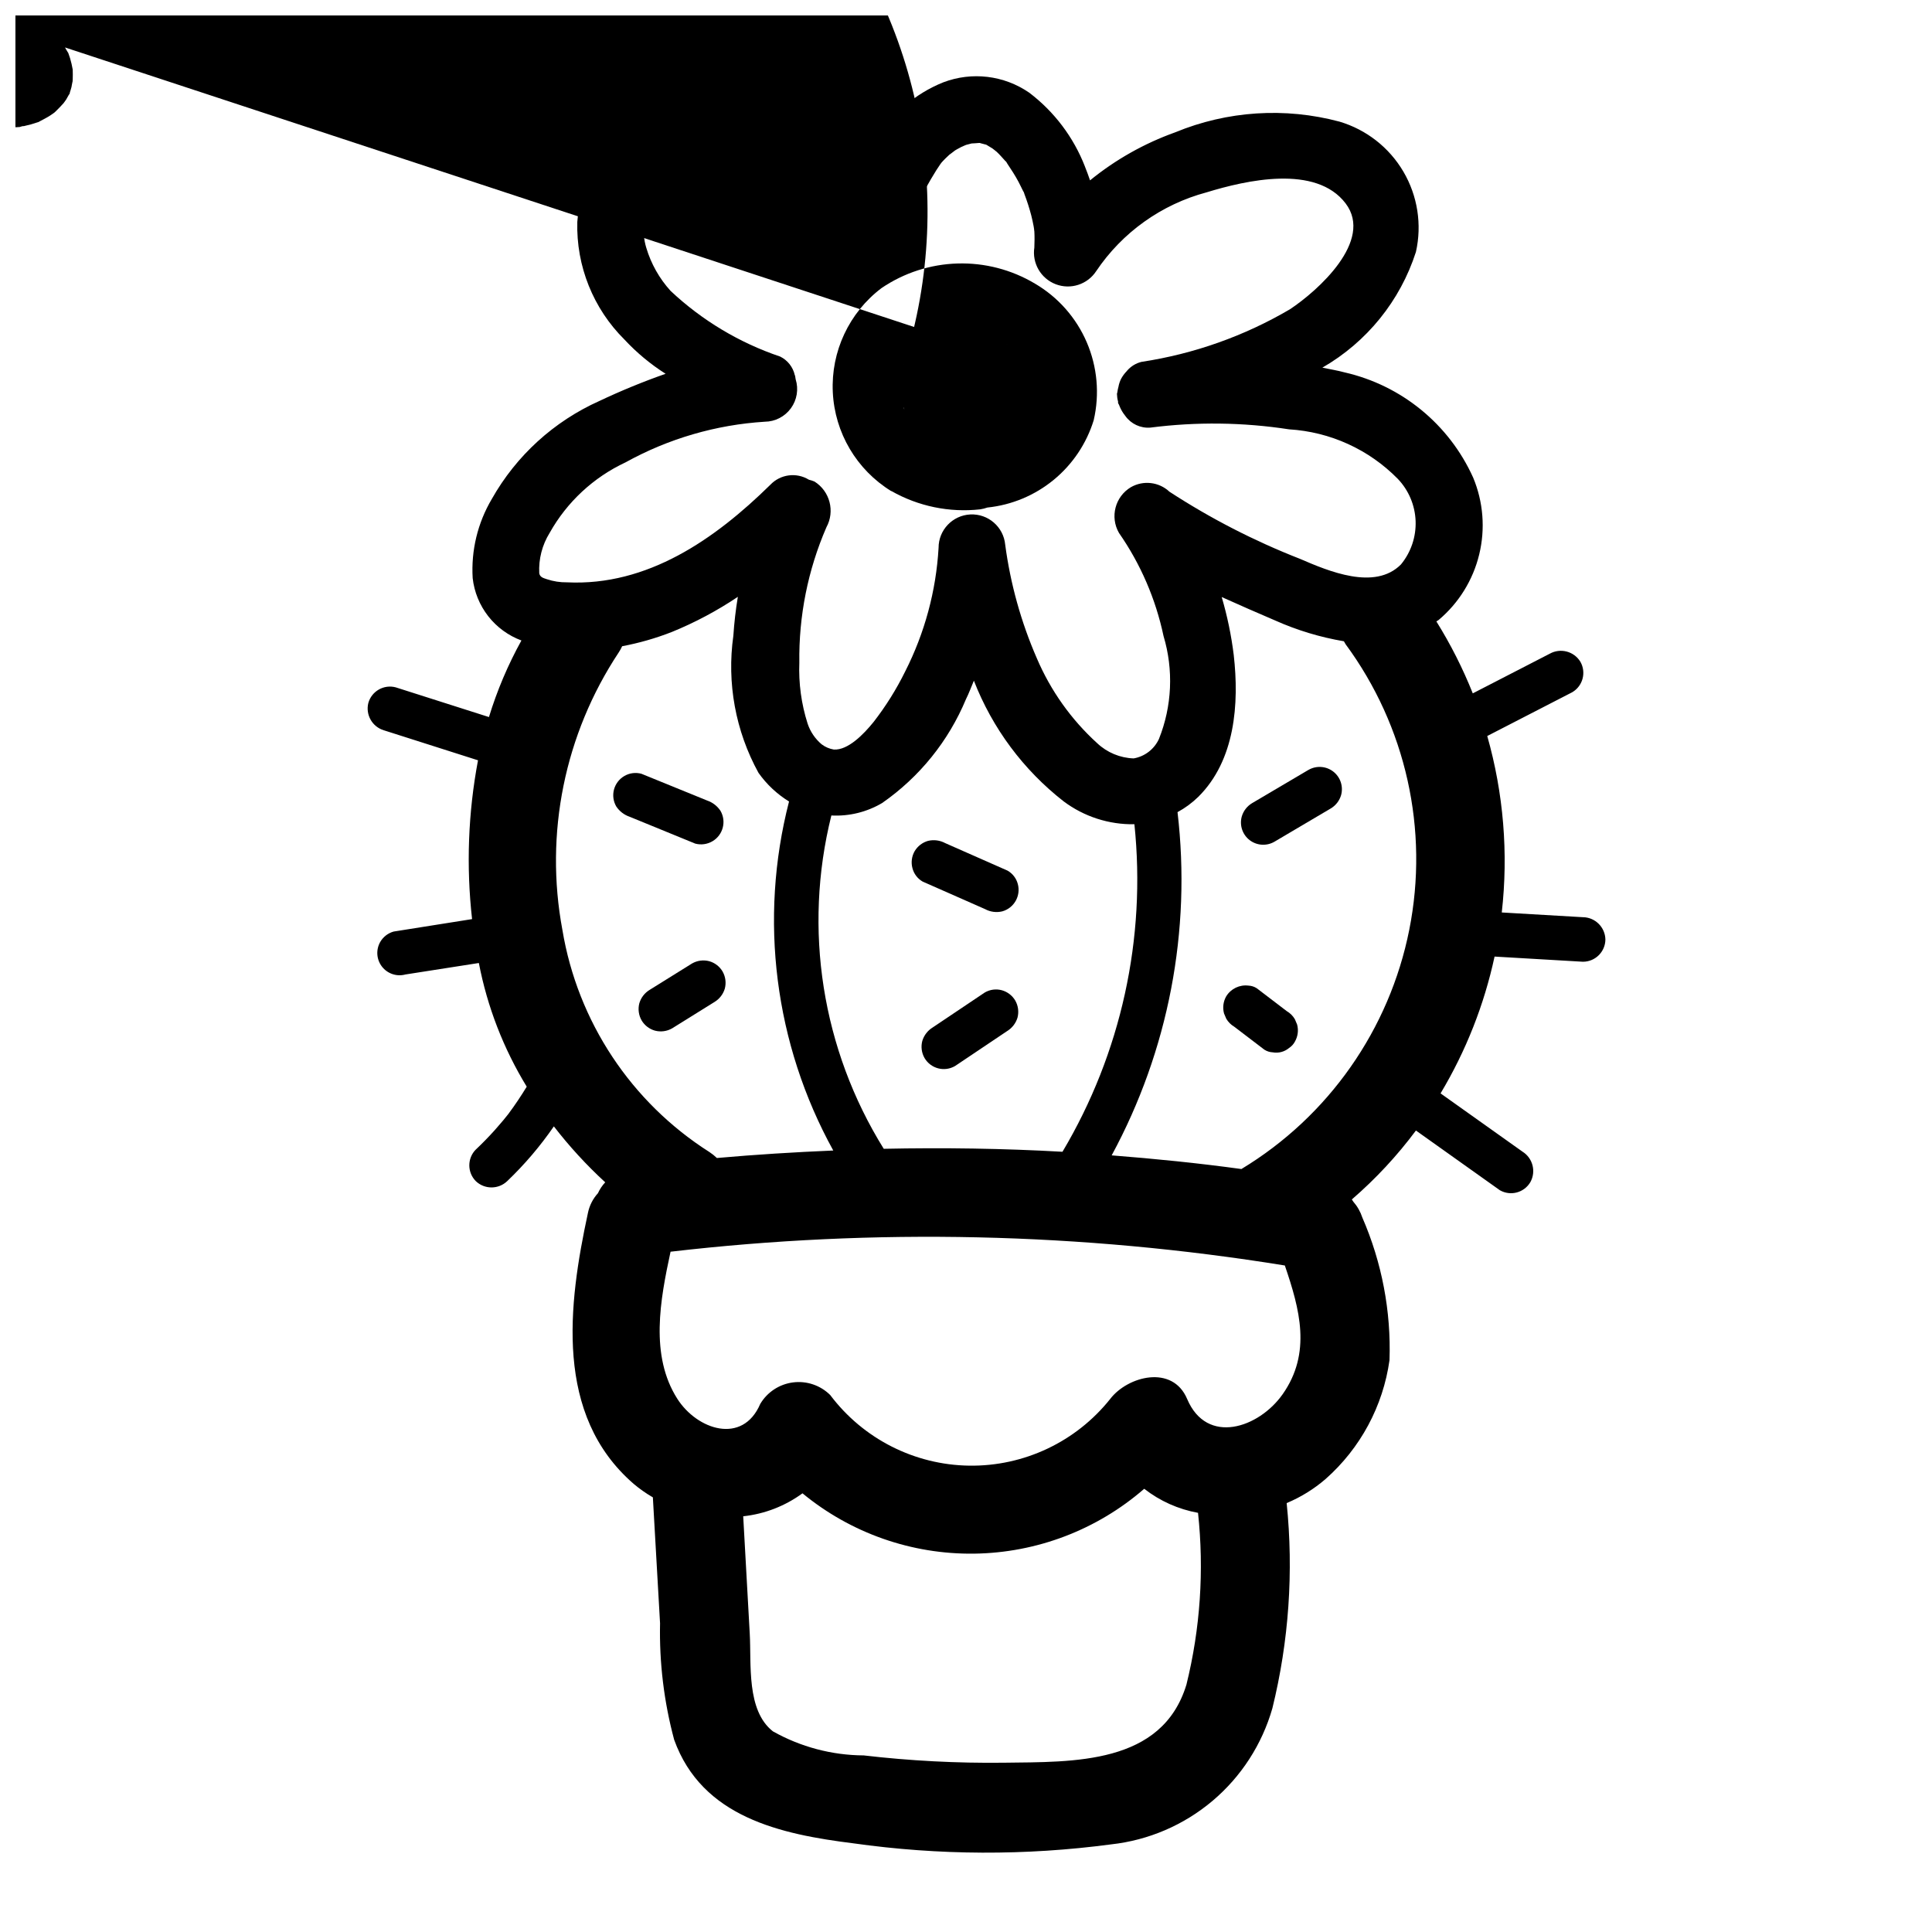 <?xml version="1.0" encoding="UTF-8"?>
<!-- Uploaded to: SVG Repo, www.svgrepo.com, Generator: SVG Repo Mixer Tools -->
<svg width="800px" height="800px" version="1.1" viewBox="144 144 512 512" xmlns="http://www.w3.org/2000/svg">
 <defs>
  <clipPath id="a">
   <path d="m148.09 148.09h286.91v131.91h-286.91z"/>
  </clipPath>
 </defs>
 <path d="m278.77 439.12-0.18 0.238 0.133-0.172z"/>
 <path d="m563.54 387.07-21.555-1.258v-0.004c1.777-15.688 0.469-31.57-3.848-46.758l22.555-11.617v-0.004c2.793-1.66 3.734-5.258 2.117-8.074-1.695-2.758-5.254-3.691-8.086-2.129l-20.422 10.523 0.004 0.004c-2.648-6.633-5.875-13.016-9.652-19.074 0.188-0.141 0.395-0.219 0.59-0.371 5.348-4.496 9.117-10.582 10.762-17.371 1.648-6.789 1.086-13.93-1.605-20.375-6.359-14.102-18.953-24.414-34.031-27.867-1.922-0.527-3.938-0.844-5.926-1.266h-0.004c11.793-6.785 20.633-17.715 24.797-30.664 1.633-7.254 0.449-14.855-3.316-21.27-3.762-6.41-9.824-11.152-16.953-13.266-14.43-3.856-29.73-2.859-43.539 2.844-8.184 2.93-15.812 7.231-22.555 12.723-0.434-1.234-0.859-2.481-1.363-3.684l0.004-0.004c-3.019-7.754-8.129-14.523-14.762-19.551-6.68-4.606-15.199-5.625-22.781-2.734-7.516 3.008-13.793 8.465-17.816 15.484-2.121 3.426-3.965 7.016-5.508 10.738-14.273-11.141-32.445-16.035-50.383-13.578-6.102 0.723-11.762 3.551-16.008 7.992s-6.812 10.227-7.262 16.355c-0.316 11.68 4.215 22.973 12.516 31.195 3.227 3.469 6.883 6.508 10.883 9.047-5.977 2.098-11.84 4.504-17.562 7.211-12.035 5.387-22.023 14.492-28.5 25.977-3.742 6.324-5.508 13.621-5.066 20.957 0.41 3.68 1.836 7.172 4.117 10.094 2.281 2.918 5.328 5.144 8.801 6.438-3.566 6.445-6.449 13.25-8.605 20.293l-24.695-7.871c-3.141-0.84-6.375 0.996-7.266 4.125-0.789 3.133 1.031 6.332 4.125 7.258l24.938 7.949c-2.621 13.871-3.152 28.055-1.574 42.086l-20.781 3.297c-1.484 0.414-2.754 1.387-3.535 2.715-1.203 2.074-1.035 4.668 0.43 6.57 1.461 1.898 3.926 2.723 6.238 2.09l19.445-3.039c2.231 11.598 6.527 22.695 12.688 32.773-1.496 2.441-3.07 4.824-4.793 7.125l0.172-0.203c-0.078 0.078-0.141 0.172-0.211 0.262-0.234 0.316-0.227 0.293-0.133 0.164l-0.133 0.172c-0.363 0.457-0.73 0.914-1.102 1.363-0.789 0.898-1.504 1.777-2.281 2.644-1.605 1.785-3.281 3.5-5.023 5.148l-0.004-0.004c-2.277 2.316-2.277 6.031 0 8.352 2.332 2.238 6.016 2.238 8.344 0 4.602-4.398 8.742-9.258 12.352-14.5 4.109 5.316 8.66 10.277 13.613 14.824-0.797 0.852-1.449 1.828-1.93 2.887-1.352 1.48-2.269 3.301-2.66 5.266-5.227 24.246-8.934 53.531 12.129 71.762 1.586 1.34 3.289 2.535 5.086 3.574 0.641 11.125 1.273 22.25 1.906 33.371-0.223 10.414 1.035 20.805 3.738 30.867 7.398 20.531 28.168 25.039 47.5 27.449 22.656 3.199 45.645 3.293 68.328 0.273 9.895-1.094 19.238-5.106 26.844-11.527s13.125-14.965 15.863-24.535c4.371-17.773 5.652-36.168 3.785-54.379 3.758-1.57 7.246-3.731 10.328-6.391 9.215-8.145 15.219-19.312 16.926-31.488 0.441-12.973-2.019-25.883-7.195-37.785-0.512-1.555-1.328-2.988-2.402-4.219-0.109-0.203-0.27-0.387-0.387-0.582l0.004-0.004c6.309-5.449 12.008-11.574 16.984-18.262l22.254 15.832h0.004c2.828 1.613 6.43 0.648 8.074-2.168 1.559-2.828 0.629-6.379-2.117-8.082l-21.688-15.422c6.719-11.223 11.555-23.473 14.312-36.258l23.465 1.371v-0.004c3.25-0.023 5.879-2.652 5.906-5.902-0.074-3.231-2.676-5.832-5.906-5.902zm-273.87-101.86c4.582-8.184 11.621-14.719 20.121-18.688 11.344-6.277 23.945-9.953 36.887-10.762 2.742-0.023 5.309-1.348 6.922-3.566 1.613-2.215 2.078-5.066 1.258-7.68-0.031-0.309-0.082-0.613-0.148-0.914 0-0.07-0.062-0.125-0.086-0.195-0.48-2.137-1.898-3.938-3.859-4.906-10.816-3.652-20.723-9.586-29.047-17.406-2.977-3.277-5.18-7.184-6.445-11.43-0.68-2.215-0.859-4.555-0.52-6.848 0.371-1.332 0.926-2.609 1.652-3.785 3.164-2.66 7.258-3.949 11.375-3.582 4.906-0.199 9.816 0.402 14.531 1.777 10.281 2.84 19.434 8.793 26.199 17.043 3.473 3.422 9.047 3.422 12.523 0 0.887-0.906 1.562-2 1.969-3.203 0.633-1.234 1.055-2.562 1.25-3.938-0.219 1.676 0.371-1.613 0.449-1.922 0.188-0.789 0.402-1.621 0.645-2.434 0.242-0.812 0.496-1.574 0.789-2.363 0.141-0.402 0.301-0.789 0.457-1.203l0.211-0.473v0.004c1.605-3.289 3.383-6.496 5.32-9.605 0.086-0.141 0.859-1.266 1.117-1.684 0.262-0.418 1.125-1.258 1.25-1.395 0.535-0.535 1.109-1.031 1.668-1.574-1.395 1.266 0.574-0.379 0.953-0.621 0.746-0.465 1.574-0.828 2.289-1.266-1.574 0.914 0.148-0.047 0.629-0.195l1.465-0.379c0.363 0 1.691-0.109 1.898-0.125h0.301l0.219 0.078c0.48 0.109 0.953 0.242 1.426 0.402-0.875-0.426-0.844-0.418 0.078 0 0.535 0.309 1.055 0.621 1.574 0.953 0.117 0.109 0.961 0.723 1.156 0.914 0.789 0.73 1.496 1.574 2.219 2.363l0.008-0.004c0.09 0.109 0.195 0.211 0.305 0.305 0.078 0.156 0.164 0.305 0.262 0.449 1.047 1.574 2.086 3.148 2.992 4.863 0.395 0.738 0.738 1.496 1.117 2.242 0.18 0.34 0.227 0.426 0.285 0.512 0.055 0.086 0.039 0.148 0.156 0.473v0.004c0.703 1.848 1.309 3.731 1.809 5.644 0.242 0.953 0.449 1.906 0.629 2.875 0.047 0.262 0.086 0.52 0.125 0.789 0 0.125 0 0.195 0.062 0.551 0.078 1.426 0.062 2.844 0 4.258l0.004-0.004c-0.648 4.18 1.707 8.242 5.652 9.762 3.949 1.516 8.418 0.074 10.734-3.465 6.906-10.27 17.297-17.688 29.254-20.883 10.453-3.203 28.984-7.453 36.855 2.945 7.496 9.902-7.445 23.191-14.746 28.031h0.004c-12.113 7.113-25.473 11.848-39.359 13.949-1.496 0.363-2.836 1.191-3.836 2.359l-0.086 0.109v0.004c-0.602 0.613-1.109 1.309-1.512 2.07-0.32 0.652-0.547 1.352-0.676 2.07-0.117 0.41-0.203 0.828-0.262 1.25 0 0.234-0.133 0.418-0.133 0.668 0.016 0.672 0.113 1.34 0.293 1.984v0.371c0 0.117 0.195 0.324 0.262 0.512h-0.004c0.285 0.762 0.652 1.492 1.102 2.172 0.18 0.273 0.375 0.535 0.582 0.789 1.516 2.102 4.016 3.266 6.598 3.066 12.219-1.57 24.598-1.418 36.77 0.457 10.895 0.66 21.156 5.328 28.805 13.109 2.894 3.023 4.578 7.004 4.734 11.184 0.156 4.184-1.223 8.277-3.883 11.512-6.926 6.984-19.168 1.793-26.766-1.488-12.105-4.734-23.691-10.691-34.582-17.785-2.777-2.606-6.93-3.09-10.234-1.195-4.176 2.504-5.574 7.894-3.148 12.113 5.723 8.227 9.738 17.516 11.809 27.316 2.695 8.977 2.266 18.602-1.219 27.301-1.254 2.707-3.754 4.629-6.691 5.141-3.602-0.121-7.039-1.551-9.66-4.023-6.894-6.266-12.352-13.945-16.004-22.512-4.18-9.598-7.004-19.734-8.383-30.113-0.445-4.703-4.512-8.23-9.234-8.004-4.723 0.23-8.434 4.129-8.422 8.855-0.66 11.414-3.672 22.562-8.852 32.758-2.328 4.731-5.133 9.215-8.367 13.379-2.699 3.344-6.801 7.504-10.508 7.312v0.004c-1.191-0.191-2.316-0.672-3.273-1.402-1.711-1.449-2.992-3.336-3.703-5.465-1.668-5.223-2.41-10.703-2.195-16.184-0.176-12.324 2.269-24.547 7.172-35.855 2.316-4.238 0.938-9.543-3.148-12.117-0.48-0.207-0.98-0.367-1.488-0.488-3.301-2.027-7.57-1.465-10.234 1.348-14.633 14.383-32.512 26.883-53.883 25.844-1.812 0.027-3.613-0.254-5.328-0.828-1-0.324-1.828-0.551-2.016-1.574-0.195-3.769 0.77-7.508 2.762-10.715zm135.9 164.02c-15.742-0.891-31.551-1.117-47.367-0.789-16.383-26.352-21.395-58.219-13.883-88.332 4.715 0.25 9.395-0.898 13.461-3.305 9.879-6.863 17.59-16.414 22.215-27.52 0.789-1.574 1.402-3.266 2.094-4.894v-0.004c4.902 12.609 13.121 23.66 23.789 31.984 5.402 4.047 12 6.18 18.75 6.062 3.156 30.23-3.527 60.672-19.059 86.797zm-132.53-58.797c-4.769-25.512 0.582-51.875 14.914-73.508 0.352-0.531 0.66-1.09 0.922-1.668 4.492-0.844 8.898-2.109 13.156-3.773 6.137-2.5 12.004-5.625 17.508-9.32-0.57 3.41-0.965 6.848-1.191 10.297-1.773 12.516 0.566 25.27 6.66 36.348 2.156 3.051 4.91 5.637 8.094 7.594-8.031 31.199-3.836 64.289 11.723 92.496-10.234 0.434-20.547 1.07-30.844 1.984-0.605-0.586-1.266-1.113-1.969-1.574-20.766-13.195-34.938-34.605-38.973-58.875zm165.38 200c-6.465 21.254-29.914 20.469-48.43 20.703-12.395 0.148-24.789-0.5-37.102-1.934-8.434-0.047-16.715-2.242-24.062-6.379-7.086-5.566-5.676-17.887-6.133-25.859l-1.734-31.133c5.68-0.613 11.098-2.711 15.707-6.086 12.801 10.543 28.922 16.207 45.504 15.988 16.582-0.223 32.547-6.312 45.062-17.191 4.164 3.25 9.059 5.438 14.258 6.375 1.641 15.234 0.602 30.641-3.07 45.516zm25.473-76.918c-6.25 8.871-20.043 13.625-25.293 1.219-3.871-9.164-15.742-6.055-20.387 0v0.004c-9.047 11.352-22.84 17.879-37.352 17.676-14.516-0.203-28.121-7.113-36.844-18.715-2.594-2.574-6.227-3.809-9.852-3.348-3.621 0.461-6.832 2.566-8.695 5.707-4.668 10.887-16.719 6.871-21.973-1.363-7.312-11.461-4.551-26.223-1.793-38.98 54.172-6.297 108.95-5.066 162.79 3.652 3.945 11.551 7.148 23.16-0.598 34.148zm-10.91-59.711c-11.469-1.574-22.922-2.723-34.379-3.621v0.004c15.051-27.797 21.148-59.566 17.453-90.961 2.016-1.094 3.871-2.461 5.512-4.062 9.762-9.691 10.855-24.648 9.383-37.598-0.641-5.191-1.707-10.324-3.188-15.344 4.723 2.133 9.445 4.188 14.168 6.211 5.816 2.598 11.938 4.445 18.215 5.512 0.141 0.27 0.293 0.535 0.457 0.789 16.004 21.719 22.129 49.168 16.875 75.629-5.258 26.461-21.406 49.492-44.496 63.445z"/>
 <path d="m332.81 366.94c2.809-1.648 3.758-5.262 2.117-8.078-0.848-1.27-2.09-2.227-3.535-2.715l-17.398-7.086c-1.535-0.426-3.176-0.211-4.551 0.598-1.352 0.789-2.336 2.086-2.734 3.602-0.395 1.512-0.176 3.125 0.617 4.477 0.848 1.266 2.086 2.219 3.527 2.707l17.406 7.125c1.539 0.406 3.18 0.18 4.551-0.629z"/>
 <path d="m322.11 416.53 11.258-7.008c1.309-0.797 2.277-2.055 2.715-3.527 0.406-1.535 0.191-3.172-0.598-4.551-0.781-1.324-2.047-2.297-3.527-2.715-1.535-0.406-3.172-0.191-4.551 0.598l-11.258 7.008c-1.312 0.797-2.277 2.055-2.715 3.527-0.406 1.535-0.191 3.172 0.598 4.551 0.781 1.324 2.047 2.297 3.527 2.715 1.535 0.406 3.172 0.191 4.551-0.598z"/>
 <path d="m411.02 374.73-16.531-7.297c-1.395-0.75-3.012-0.961-4.551-0.594-1.48 0.422-2.742 1.391-3.535 2.711-0.797 1.375-1.008 3.016-0.59 4.547 0.391 1.496 1.367 2.769 2.707 3.535l16.531 7.289c1.391 0.758 3.012 0.969 4.551 0.602 3.141-0.875 4.984-4.121 4.125-7.266-0.395-1.492-1.371-2.762-2.707-3.527z"/>
 <path d="m409.52 406.43c-1.535-0.426-3.176-0.207-4.551 0.598l-13.832 9.281c-1.305 0.809-2.269 2.066-2.715 3.535-0.41 1.531-0.195 3.164 0.59 4.543 0.793 1.352 2.09 2.336 3.606 2.734 1.516 0.398 3.129 0.176 4.481-0.617l13.832-9.281c1.305-0.805 2.269-2.059 2.715-3.527 0.406-1.535 0.191-3.172-0.598-4.551-0.781-1.324-2.047-2.297-3.527-2.715z"/>
 <path d="m490.74 348.04-14.957 8.824c-1.316 0.797-2.281 2.059-2.707 3.535-0.633 2.312 0.191 4.777 2.09 6.242 1.902 1.461 4.496 1.629 6.57 0.426l14.957-8.832c1.316-0.793 2.285-2.051 2.715-3.527 0.633-2.312-0.191-4.777-2.09-6.242-1.902-1.461-4.496-1.629-6.57-0.426z"/>
 <path d="m487.15 414.1c-0.508-0.879-1.238-1.605-2.117-2.117l-7.981-6.086c-0.656-0.426-1.414-0.668-2.195-0.699-2.344-0.293-4.641 0.809-5.883 2.816-0.797 1.379-1.012 3.016-0.598 4.551l0.598 1.41c0.516 0.875 1.242 1.602 2.117 2.117l7.981 6.086h0.004c0.656 0.422 1.414 0.664 2.195 0.699 1.555 0.285 3.156-0.141 4.359-1.164 0.641-0.414 1.164-0.984 1.52-1.656 0.797-1.375 1.016-3.012 0.598-4.547z"/>
 <g clip-path="url(#a)">
  <path d="m380.21 274.12c7.137 4.059 15.371 5.762 23.531 4.863 0.656-0.102 1.301-0.262 1.93-0.48 6.445-0.668 12.555-3.219 17.562-7.332 5.008-4.113 8.699-9.609 10.609-15.801 1.605-6.91 0.961-14.148-1.84-20.664-2.801-6.516-7.613-11.965-13.73-15.547-6.188-3.695-13.301-5.543-20.504-5.332-7.203 0.207-14.195 2.473-20.156 6.519-8.594 6.496-13.426 16.82-12.91 27.582 0.512 10.762 6.309 20.574 15.484 26.223zm3.465-21.555c-0.234-0.426-0.379-1.234 0 0zm27.402-17.09c-0.285-0.242-0.496-0.441 0 0zm-9.211-3.832m-18.332 8.832c0.07-0.07 0.652-1.426 0.891-1.844 0.234-0.418 0.535-0.844 0.789-1.273l0.195-0.332 0.242-0.25c0.574-0.621 1.18-1.195 1.793-1.77 0.242-0.203 0.598-0.496 0.789-0.621 0.48-0.316 0.977-0.605 1.48-0.883 0.203-0.109 0.891-0.441 1.055-0.543 0.402-0.148 0.789-0.301 1.195-0.426l-253.78-83.547c1.25-0.398 2.527-0.699 3.824-0.898 0.348 0 1.953-0.133 2.203-0.141 1.055 0 2.102 0.047 3.148 0.109h0.18c0.582 0.102 1.164 0.211 1.746 0.348 1.289 0.301 2.504 0.789 3.769 1.133h0.062c0.574 0.316 1.172 0.574 1.746 0.891 0.883 0.496 1.723 1.047 2.559 1.621l0.133 0.117c0.395 0.355 0.789 0.691 1.156 1.062 0.371 0.371 0.707 0.789 1.086 1.133h0.012c0.098 0.102 0.203 0.195 0.32 0.277 0.043 0.121 0.098 0.234 0.176 0.336 0.621 0.969 1.117 2.008 1.73 2.977l0.047 0.047c0.148 0.465 0.332 0.922 0.48 1.395 0.297 1.004 0.539 2.023 0.715 3.055v0.203c0 0.789 0.055 1.512 0 2.273 0 0.504-0.062 1.008-0.109 1.512 0.18-2.07-0.125 0.27-0.219 0.621-0.125 0.496-0.285 0.969-0.434 1.457v0.004c-0.035 0.105-0.055 0.215-0.062 0.328-0.074 0.09-0.145 0.18-0.207 0.277-0.25 0.41-0.457 0.852-0.707 1.258-0.117 0.195-0.504 0.699-0.707 0.984-0.684 0.789-1.402 1.465-2.117 2.195-0.07 0.078-0.211 0.195-0.348 0.316-0.355 0.25-0.699 0.504-1.07 0.738-1.031 0.668-2.109 1.18-3.188 1.762l-0.188 0.047c-0.566 0.172-1.125 0.379-1.699 0.535s-1.141 0.27-1.707 0.418l-0.164 0.047h-0.203c-0.316 0-0.613 0.18-0.93 0.234l-0.008 0.004c-2.188 0.168-4.387 0.152-6.574-0.047-0.242-0.07-1.969-0.355-2.242-0.418-1.133-0.277-2.246-0.633-3.328-1.062-0.211-0.141-1.371-0.73-1.715-0.953-0.348-0.219-0.473-0.316-0.699-0.473-0.227-0.156-0.613-0.457-0.789-0.629-0.789-0.723-1.574-1.504-2.281-2.297l0.078 0.133-0.094-0.156h-0.004c-0.156-0.16-0.277-0.352-0.363-0.559-0.172-0.242-0.34-0.488-0.488-0.738-0.293-0.504-0.543-1.023-0.828-1.527-0.262-0.852-0.574-1.676-0.789-2.543-0.117-0.473-0.195-0.961-0.309-1.434l-0.047-0.188v-0.078c0-1.141-0.133-2.25-0.078-3.402 0 0 0.148-1.023 0.172-1.332l0.086-0.41h0.008c14.461-45.48 52.086-79.793 98.707-90.008 46.617-10.215 95.145 5.215 127.3 40.477 32.156 35.266 43.059 85.008 28.598 130.49z"/>
 </g>
 <path d="m385 254.84 0.363 0.559h-0.004c-0.105-0.199-0.227-0.383-0.359-0.559z"/>
</svg>